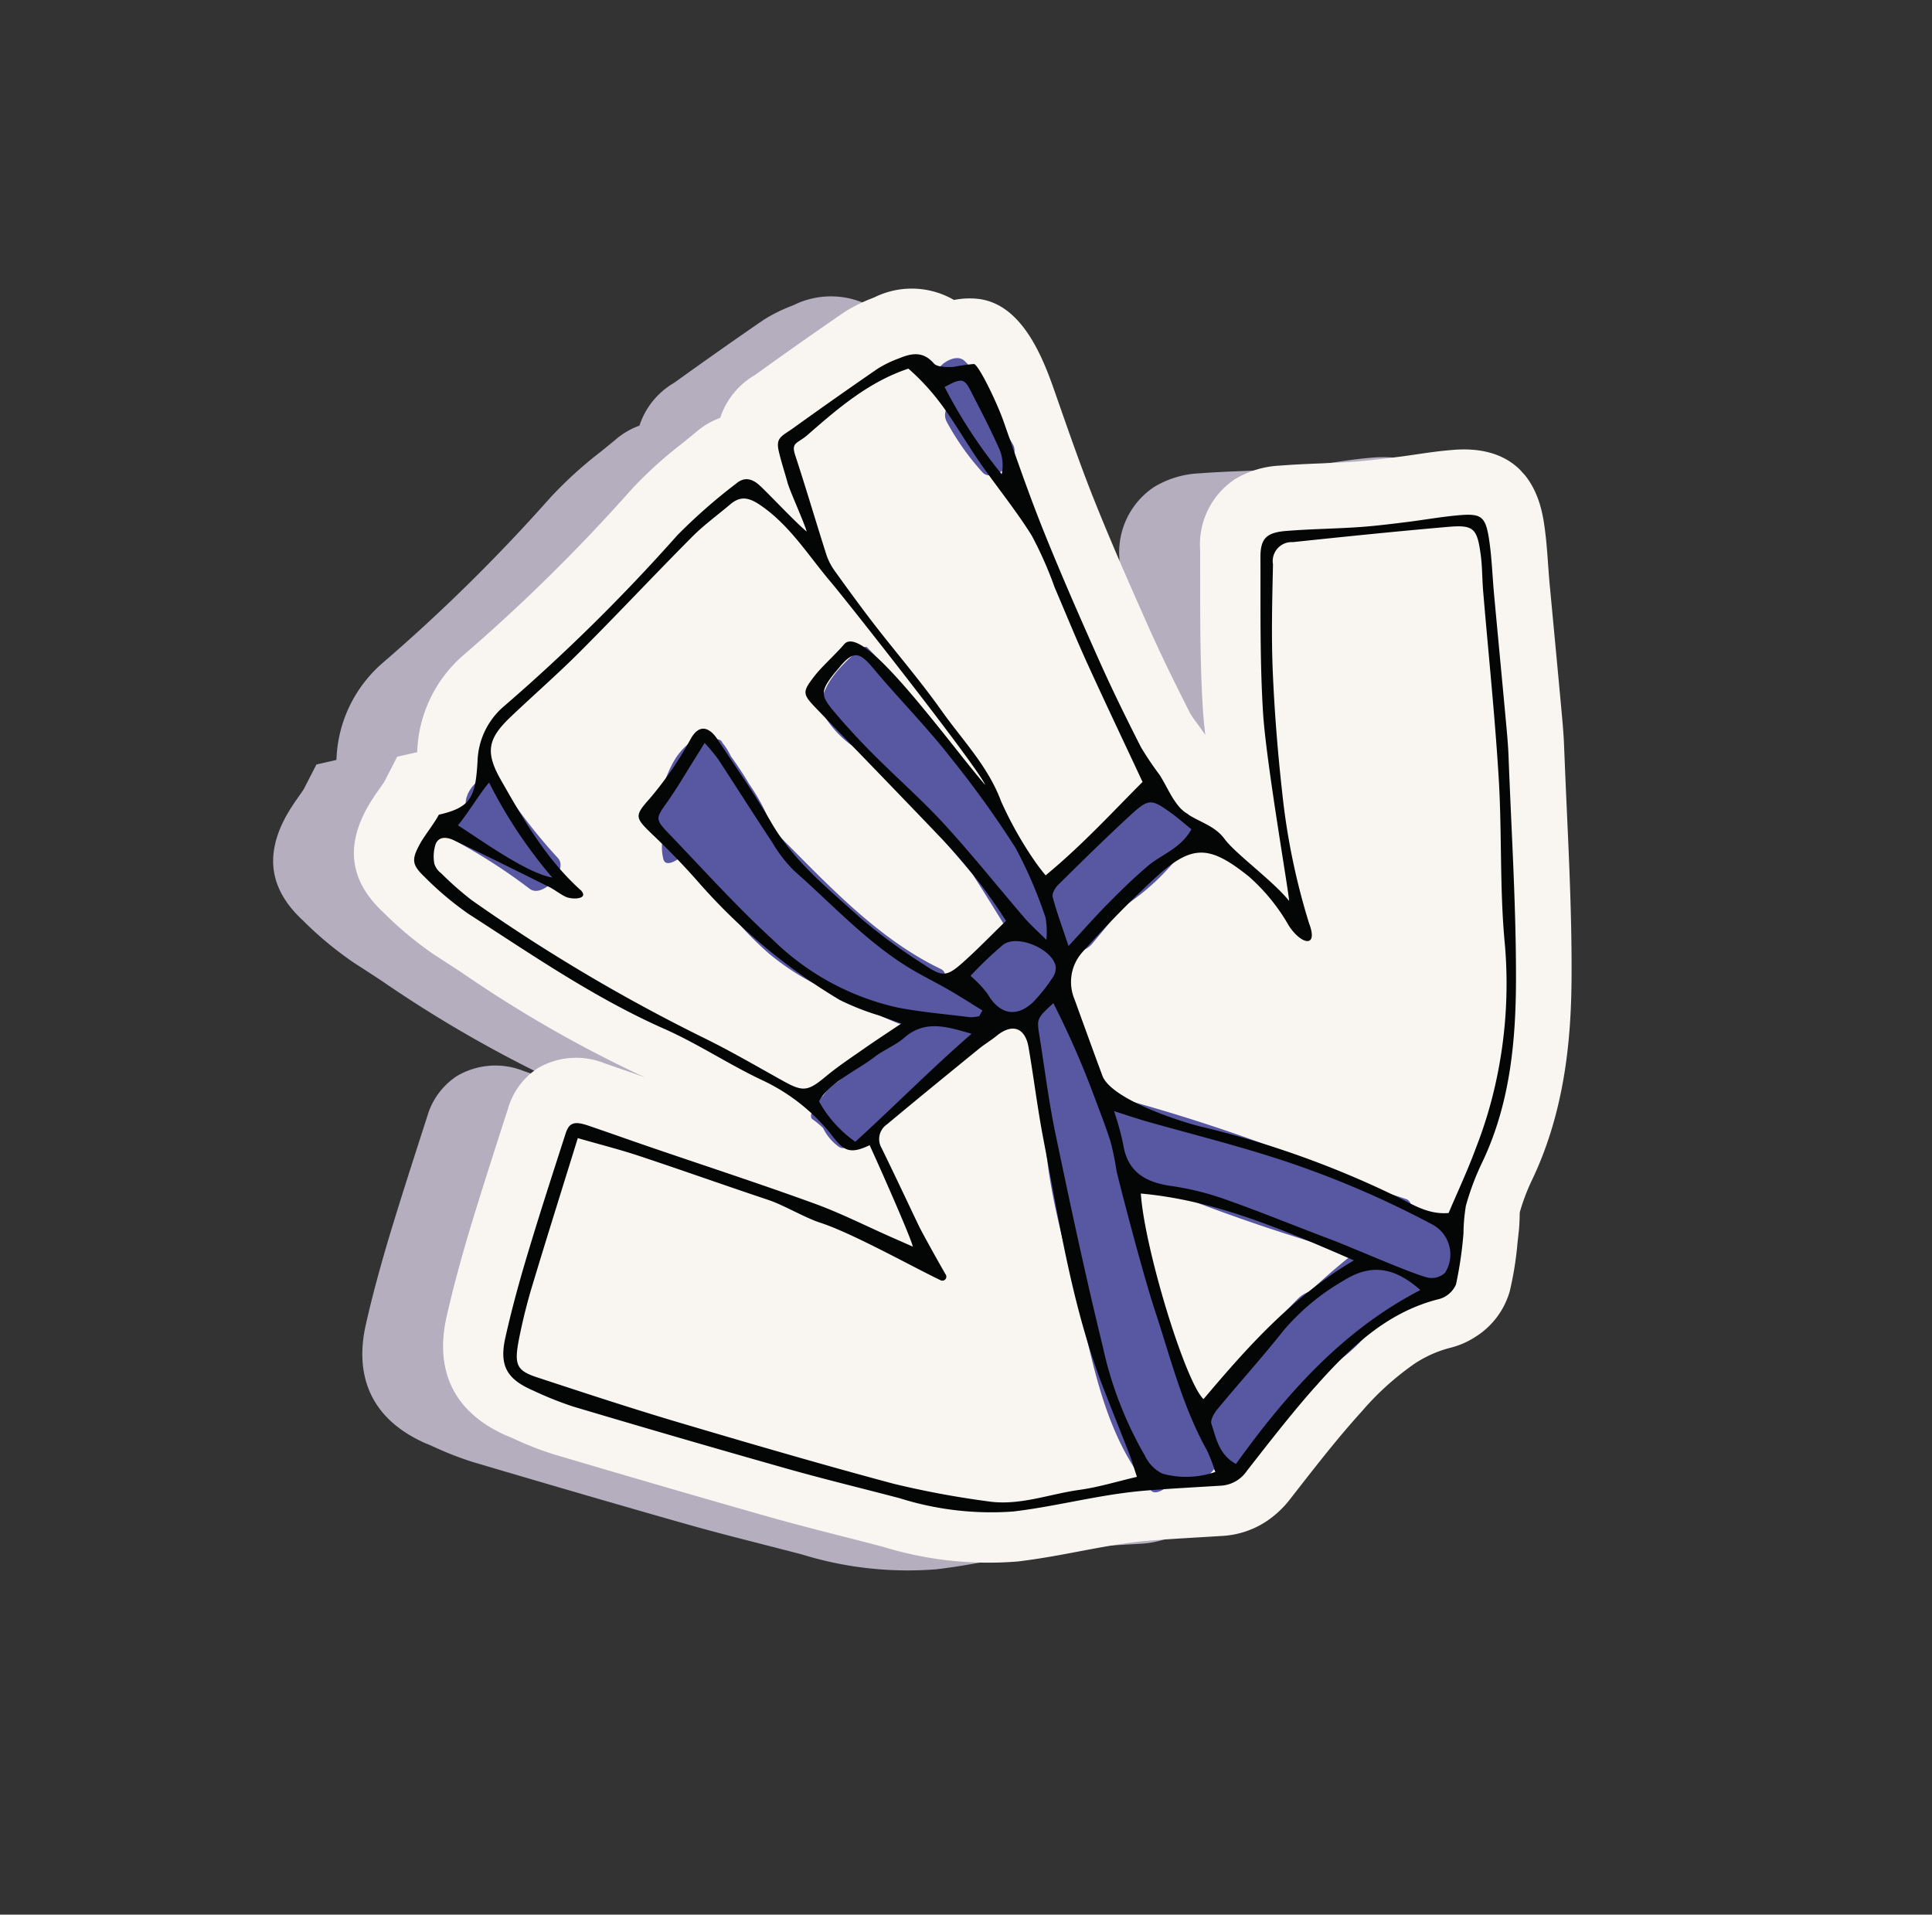 <svg xmlns="http://www.w3.org/2000/svg" xmlns:xlink="http://www.w3.org/1999/xlink" width="162.7" height="161.24" viewBox="0 0 162.7 161.24">
  <rect x="0" y="0" width="162.7" height="161.24" fill="#333333" stroke="none"/>
  <defs>
    <clipPath id="clip-path">
      <rect id="Rectangle_720" data-name="Rectangle 720" width="124.32" height="105.07" transform="matrix(0.971, -0.241, 0.241, 0.971, 0, 29.919)" fill="none"/>
    </clipPath>
  </defs>
  <g id="Judo" transform="translate(936.238 175.438) rotate(152)">
    <g id="Group_760" data-name="Group 760" transform="translate(637.331 419.115)" clip-path="url(#clip-path)">
      <path id="Path_1896" data-name="Path 1896" d="M772.271,472.31l-.413-.524a27.524,27.524,0,0,0-2.319-2.687c-5.131-5.04-9.41-9.2-13.47-13.1-1.58-1.515-3.2-2.992-4.769-4.421q-1.274-1.16-2.545-2.329a30.2,30.2,0,0,0-9.444-6.433c-1.715-.668-3.419-1.2-5.067-1.711-.869-.272-1.739-.543-2.6-.832-1.115-.375-2.093-.744-2.988-1.132-1.328-.573-2.641-1.176-3.957-1.778l-1.625-.742a7.5,7.5,0,0,0-3.748-.666,8.346,8.346,0,0,0-2.742.725l-.585.26c-2.808,1.253-5.46,2.436-8.177,3.413a23.64,23.64,0,0,1-5.883,1.479,9.966,9.966,0,0,1-3.3-.245,6.8,6.8,0,0,0-2.219-.17,6.687,6.687,0,0,0-4.384,2.03,28.014,28.014,0,0,0-2.493,3.294l-.495.725c-.254.362-.485.758-.71,1.156-.057.1-.11.2-.171.3a17.111,17.111,0,0,1-2.12,1.871c-5.524,4.055-8.915,9.6-11.254,13.987-2.155,4.034-4.126,8.185-6.032,12.2q-1.14,2.4-2.291,4.794c-.47.964-.881,1.947-1.246,2.815q-1.135,2.709-2.263,5.419l-1.921,4.609c-.193.46-.4.917-.6,1.375-.474,1.064-.963,2.166-1.379,3.385-1.4,4.1-.043,7.167,3.915,8.874,1.016.441,2.007.8,2.968,1.139.513.185,1.026.368,1.534.564l.211.081c1.153.443,2.243.861,3.275,1.324.808.362,1.6.743,2.4,1.125,1.034.5,2.069.99,3.118,1.448a8.055,8.055,0,0,0,3.877.766,6.6,6.6,0,0,0,5.392-3.9l1.216-2.294c1.643-3.089,3.343-6.285,4.846-9.59.261-.573.553-1.275.865-2.063.039.428.1.851.161,1.274a8.171,8.171,0,0,1,.106.915c-.058,3.158-.152,5.561-.3,7.8-.254,3.7-.546,7.679-.972,11.65-.32,3-.8,6.089-1.257,9.077l-.072.469c-.438,2.817-1.253,8.067,2.044,10.265a6.884,6.884,0,0,0,1.778.832,7.091,7.091,0,0,0,5.791,3.339l.193.019a13.4,13.4,0,0,0,2.546.078l.3-.031c2.76-.312,5.685-.679,8.687-1.086.132-.018.256-.03.367-.041a6.477,6.477,0,0,0,4.158-1.806,6.377,6.377,0,0,0,1.425.045,7.031,7.031,0,0,0,.869-.13c.524-.113,1.06-.216,1.6-.32a34.864,34.864,0,0,0,5.516-1.4,148.068,148.068,0,0,1,19.043-5.68,11.244,11.244,0,0,0,7.217-5.259c.026-.046.053-.088.08-.13l1.663.451,1.87-1.3c.2-.13.523-.284.828-.44a17.385,17.385,0,0,0,1.6-.9c3.146-2.069,4.1-4.787,2.917-8.3l-.05-.149a29.851,29.851,0,0,0-2.113-5.14q-.67-1.2-1.329-2.4a105.743,105.743,0,0,0-9.09-14.51c-.124-.16-.248-.321-.371-.487l.36.39c.687.742,1.372,1.486,2.065,2.222a6.385,6.385,0,0,0,5.194,2.293,6.055,6.055,0,0,0,3.767-1.8l.811-.786c2.263-2.2,4.6-4.465,6.876-6.76,2-2.029,3.693-3.85,5.169-5.57,2.153-2.511,3.926-6.5.156-11.238M733.532,467.3a.393.393,0,0,0-.064,0c.013,0,.022-.015.036-.016s.018.013.028.013m-.2.067a.424.424,0,0,0-.056.04.349.349,0,0,1,.056-.04" transform="translate(-639.972 -421.211)" fill="#b4aebe"/>
      <path id="Path_1897" data-name="Path 1897" d="M765.06,469.319l-.413-.524a27.507,27.507,0,0,0-2.319-2.687c-5.131-5.04-9.41-9.2-13.47-13.1-1.579-1.515-3.2-2.992-4.769-4.421q-1.274-1.159-2.545-2.328a30.2,30.2,0,0,0-9.444-6.433c-1.715-.668-3.419-1.2-5.067-1.711-.869-.272-1.739-.543-2.6-.832-1.115-.375-2.093-.744-2.988-1.132-1.328-.573-2.641-1.176-3.957-1.778l-1.625-.742a7.5,7.5,0,0,0-3.748-.666,8.365,8.365,0,0,0-2.743.724l-.585.261c-2.808,1.253-5.46,2.436-8.177,3.413a23.639,23.639,0,0,1-5.883,1.479,9.964,9.964,0,0,1-3.3-.245,6.8,6.8,0,0,0-2.219-.17,6.687,6.687,0,0,0-4.384,2.03,28.026,28.026,0,0,0-2.493,3.294l-.495.725c-.254.362-.485.758-.71,1.156-.057.1-.11.2-.171.3a17.124,17.124,0,0,1-2.12,1.871c-5.524,4.054-8.915,9.6-11.254,13.987-2.154,4.034-4.126,8.185-6.032,12.2q-1.14,2.4-2.291,4.793c-.47.964-.881,1.947-1.245,2.815q-1.136,2.709-2.264,5.419l-1.921,4.609c-.193.46-.4.917-.6,1.375-.474,1.064-.963,2.166-1.379,3.385-1.4,4.1-.043,7.167,3.915,8.874,1.016.441,2.007.8,2.968,1.139.513.185,1.026.368,1.534.564l.211.081c1.153.443,2.243.861,3.276,1.324.807.363,1.6.744,2.4,1.126,1.034.5,2.069.99,3.118,1.448a8.056,8.056,0,0,0,3.877.766,6.6,6.6,0,0,0,5.392-3.9l1.216-2.294c1.643-3.089,3.343-6.285,4.846-9.59.261-.573.553-1.275.865-2.063.038.428.1.851.161,1.274a8.153,8.153,0,0,1,.106.915c-.058,3.158-.152,5.561-.3,7.8-.255,3.7-.547,7.679-.973,11.65-.319,3-.8,6.089-1.257,9.077l-.072.469c-.438,2.817-1.253,8.067,2.044,10.265a6.885,6.885,0,0,0,1.778.833,7.091,7.091,0,0,0,5.792,3.339l.193.019a13.405,13.405,0,0,0,2.546.078l.3-.031c2.76-.312,5.685-.679,8.687-1.086.132-.017.256-.03.367-.041a6.477,6.477,0,0,0,4.158-1.806,6.377,6.377,0,0,0,1.425.045,7.055,7.055,0,0,0,.869-.13c.524-.113,1.06-.216,1.6-.32a34.863,34.863,0,0,0,5.516-1.4,148.089,148.089,0,0,1,19.043-5.68,11.244,11.244,0,0,0,7.217-5.259c.026-.046.053-.088.08-.13l1.663.451,1.87-1.3c.2-.13.523-.284.828-.44a17.424,17.424,0,0,0,1.6-.9c3.146-2.069,4.1-4.787,2.917-8.3l-.05-.149a29.846,29.846,0,0,0-2.113-5.14q-.67-1.2-1.329-2.4a105.746,105.746,0,0,0-9.09-14.51c-.124-.16-.248-.321-.371-.487l.36.39c.687.742,1.372,1.485,2.065,2.222a6.386,6.386,0,0,0,5.195,2.293,6.055,6.055,0,0,0,3.767-1.8l.811-.786c2.263-2.2,4.6-4.465,6.876-6.76,2-2.029,3.693-3.85,5.169-5.57,2.153-2.511,3.926-6.5.156-11.238m-38.739-5.009a.379.379,0,0,0-.063,0c.012,0,.021-.015.035-.016s.017.013.028.013m-.2.067a.428.428,0,0,0-.056.04.347.347,0,0,1,.056-.04" transform="translate(-639.073 -420.838)" fill="#f9f6f2"/>
      <path id="Path_1898" data-name="Path 1898" d="M733.959,478.368c-.146-.282-.49-.339-.857-.31a2.622,2.622,0,0,0-.884.077,2.874,2.874,0,0,0-.308.032c-.418-.556-2.111.052-2.865.68a3.91,3.91,0,0,0-.606.249,3.571,3.571,0,0,0-.864.081,4.441,4.441,0,0,0-1.155.443c-.448.081-.89.187-1.335.285-.053,0-.123,0-.153,0a3.9,3.9,0,0,0-.613.158c-1.036.253-2.056.563-3.064.912-.435.068-.871.119-1.305.193a3.936,3.936,0,0,0-1.911.765,4.36,4.36,0,0,0-.311-.7.845.845,0,0,0-.55-.417,1.869,1.869,0,0,0-.437-.06,2.109,2.109,0,0,0-1.689-.011c-.06.023-.109.063-.167.088a.768.768,0,0,0-.366-.256.986.986,0,0,0,.232-.309c.9-2.363,1.675-4.763,2.391-7.18,2.717-4.6,3.72-10.053,5.035-15.167,1.453-5.653,3.486-11.538,2.184-17.411-.127-.573-1.167-.44-1.7-.3a3.45,3.45,0,0,0-3.827-.613,5.037,5.037,0,0,0-.084-.548c-.213-.814-1.487-.79-2.073-.566-1,.38-1.984.783-2.972,1.186a23.745,23.745,0,0,0-3.2,1.363l-.328.142a2.668,2.668,0,0,0-1.393.527,2.233,2.233,0,0,0-1.981.853.205.205,0,0,0-.024,0c-.073,0-.139.028-.211.038a14.835,14.835,0,0,0-5.051,1.222c-.881.079-1.766.118-2.657.113a2.322,2.322,0,0,0-2.7,1.126c-.1-.129-.2-.257-.3-.384-.474-.6-1.766-.129-2.263.106a3.928,3.928,0,0,0-2.195,2.308c-.306,1.1,1.045,2.432,1.653,3.306.235.339.492.664.733,1a.6.6,0,0,0,.116.734c.554.59,1.137,1.154,1.7,1.74.53.692,1.085,1.364,1.634,2.041a147.565,147.565,0,0,0,13.833,14.9,1.253,1.253,0,0,0,.914.263,33.067,33.067,0,0,0-.577,9.9v0h0c.007.079.007.157.016.236a.488.488,0,0,0,.32.414c-.032.051-.039.11-.07.161l-.126.048c-.025.009-.05.01-.073.018-.039.015-.076.038-.114.053s-.1.043-.144.067a2.666,2.666,0,0,0-.479.278c-.075.052-.137.115-.207.172a1.191,1.191,0,0,0-.134.113l-.005,0c-.041.04-.1.074-.134.116a2.087,2.087,0,0,0-.517,1.027,2.032,2.032,0,0,0-.951-.023,1.823,1.823,0,0,0-1.691-.154q-1.931.79-3.864,1.584a2.2,2.2,0,0,0-.536,0,19.636,19.636,0,0,0-5.537,1.523,3.07,3.07,0,0,0-.751.47,2.311,2.311,0,0,0-.437.095c-.6.215-1.61,1.02-1.225,1.8.036.074.073.15.11.224.009.046-.011.091.005.137a.92.92,0,0,0,.186.252c.105.214.211.425.316.638.012.044.042.076.058.118.077.154.152.307.228.462.018.037.048.055.069.09a1.62,1.62,0,0,0,.106.14,1.357,1.357,0,0,0,.273.283.945.945,0,0,0-.03.393,1.36,1.36,0,0,0,1.661.9,35.949,35.949,0,0,0,5.99-1.595,22.633,22.633,0,0,0,2.73-.573,2.374,2.374,0,0,0,1.453-.3c.147-.09.3-.157.447-.239a52.7,52.7,0,0,0,.66,9.861,101.141,101.141,0,0,0,3.115,14.64c.108.366,1.2.052,1.377.008,1.641-.411,4.331-1.3,4.529-3.311a8.757,8.757,0,0,0-.888-3.385q-.747-2.2-1.408-4.434c-.967-3.263-1.777-6.569-2.467-9.9-.144-1.724-.258-3.45-.365-5.17-.01-.139-.262-.168-.611-.134-.036-.221-.074-.444-.109-.667a3.183,3.183,0,0,0,3.03.273,4.409,4.409,0,0,0,1.132-.6l.039-.009a2.363,2.363,0,0,0,1.5-1.02,5.232,5.232,0,0,0,.247-.706.589.589,0,0,0,.132.367c.35.427.667.881,1.012,1.31a.6.6,0,0,0,.082.553c3.638,4.92,5.2,11.215,6.99,17.027a16.855,16.855,0,0,0-.037,4.322c.04.937.138,1.872.261,2.8a5.407,5.407,0,0,0,.083,1.24c0,.017.016.026.022.041-.059.325.158.52.472.609.424,1.359,2.651.661,3.511.191,1.7-.924,3.142-2.733,4.548-4.043.155-.144.395-.514.278-.752-.152-.309-.28-.627-.424-.938a4.211,4.211,0,0,0,.6-1.348c.122-.516-.464-.651-1.175-.56a45.976,45.976,0,0,0-1.345-4.449c0-.04.02-.079.01-.12-.031-.128-.074-.249-.107-.376a28.056,28.056,0,0,0-1.5-5.683,21.5,21.5,0,0,0-2.741-4.8,20.555,20.555,0,0,0-2.069-2.855c-.656-.913-1.336-1.81-2.068-2.674a.714.714,0,0,0-.265-.157c.039,0,.085,0,.119-.005a23.5,23.5,0,0,0,5.59-1.421l1.271-.33c.11-.009.22-.026.329-.033a3.594,3.594,0,0,0,1.311-.382c.039-.017.076-.039.116-.057a3.8,3.8,0,0,0,1.1-.465c.189-.124.793-.538.616-.864a7.724,7.724,0,0,1-.436-1.064,4.209,4.209,0,0,0-.454-2.066m-17.283-26.687q-.469,2.664-.936,5.33c-.441,1.584-.842,3.178-1.187,4.783a.86.86,0,0,0-.144.221q-.382,1.211-.746,2.425a.608.608,0,0,0-.14-.278,1.082,1.082,0,0,0,.007-.137,1.165,1.165,0,0,0-.739-.875,1.044,1.044,0,0,0-.354-.09l-2.126-2.1q-4.348-5.036-9.11-9.682c-.332-.421-.665-.842-1.014-1.252a1.73,1.73,0,0,0,.305-.017c1.411-.268,2.806-.6,4.185-.972a2.564,2.564,0,0,0,1.208-.081,54.081,54.081,0,0,0,7.557-2.981,3.075,3.075,0,0,0,1.518-.736c.872-.453,1.737-.924,2.583-1.423q-.355,3.942-.868,7.863" transform="translate(-644.064 -421.513)" fill="#5857a2"/>
      <path id="Path_1899" data-name="Path 1899" d="M695.031,534.188c-.636.163-1.548.7-1.523,1.478l.067,2.191a1.647,1.647,0,0,0-.156.415,11.442,11.442,0,0,0,.379,5.515c.234.732,1.247.772,1.844.62.637-.163,1.547-.7,1.523-1.477q-.032-1.01-.061-2.019a1.237,1.237,0,0,0,.431-.878,21.59,21.59,0,0,0-.661-5.225c-.187-.741-1.284-.763-1.844-.62" transform="translate(-644.299 -433.448)" fill="#5857a2"/>
      <path id="Path_1900" data-name="Path 1900" d="M757.94,526.589a48.424,48.424,0,0,1-3.754-6.689c-.328-.708-1.4-.6-2-.371s-1.515.777-1.312,1.556a45.791,45.791,0,0,1,1.352,8.089c.058.78.937.908,1.582.772a2.8,2.8,0,0,0,1.243-.554c.222-.191.559-.5.552-.827.109-.007.256-.018.292-.016.882.02,2.785-.863,2.047-1.961m-2.9,2.11c.016-.01.037-.02.053-.031l-.007,0c-.144.1-.116.076-.046.026" transform="translate(-651.478 -431.608)" fill="#5857a2"/>
      <path id="Path_1901" data-name="Path 1901" d="M740.364,509.677a39.786,39.786,0,0,1,.943,9.563c.969-.362,3.074-1.6,4.012-1.946-1.088-1.9-3.177-6.232-4.955-7.617M691,521.9a3.609,3.609,0,0,0-.81,1.854c-.151,2.2-.14,3.426-.177,5.627-.018,1.171.222,1.265,1.787,1.262a42.062,42.062,0,0,0-.8-8.743m22.156-36.064a9.633,9.633,0,0,1-.559-2.02c-.065-2-1.2-2.946-3.1-2.4a14.033,14.033,0,0,0-2.378,1.039,1.41,1.41,0,0,0-.664.687c-.479,1.417,1.55,3.958,3.049,3.712a31.83,31.83,0,0,0,3.649-1.023m2.21-4.345c1.485,1.41,2.834,2.911,5.173,2.364.966-.226,2.015-.085,3-.259,1.616-.292,4.427-.11,5.842-1.1a10.128,10.128,0,0,0-1.1-4.439c-4.155,1.051-8.54,2.427-12.913,3.431M690.933,488c.332.782.565,1.4.858,2,.918,1.859,1.093,1.986,3.123,1.456,2.725-.712,5.429-1.516,8.127-2.322.343-.1.817-.4.884-.681.3-1.271.472-2.572.763-4.277-1.79.624-3.2,1.155-4.632,1.6-1.474.457-2.959.9-4.465,1.221-1.476.316-3.086-.012-4.657,1m1.193-43.311c1.053,2.827,2.707,3.931,5.34,3.735a19.181,19.181,0,0,0,6.461-1.345c2.635-1.154,5.346-2.133,8.006-3.229.4-.165.959-.514,1.018-.85.215-1.269.662-2.6-.239-3.952-6.52,3.213-13.187,5.719-20.586,5.641m13.962,40.826a7.168,7.168,0,0,0-.813,1.66,37.283,37.283,0,0,0-.531,6.4,85.277,85.277,0,0,0,1.272,9.35c.567,3.226,1.528,6.38,2.2,9.586.373,1.788.76,2.151,2.427,1.473.311-.128.628-.242.933-.383,1.388-.643,1.633-1,1.321-2.5-.342-1.64-.77-3.267-1.254-4.874-.814-2.693-1.824-5.335-2.53-8.056-.873-3.37-1.512-6.8-2.275-10.2-.151-.677-.4-1.331-.747-2.454M691,445.255a1.641,1.641,0,0,0-1.392-.261,2.864,2.864,0,0,0-1.032,3.989,80.427,80.427,0,0,0,8.821,10.949c2.694,2.8,5.594,5.405,8.4,8.1.606.585,1.184,1.2,2.034,2.068a23.68,23.68,0,0,1,.615-2.777c.816-2.3-.151-3.786-1.978-5.1a23.717,23.717,0,0,1-3.558-3.233c-2.131-2.322-4.138-4.759-6.229-7.12-1.057-1.2-4.8-5.943-5.678-6.617m4.892,4.267c4.126,5.173,7.935,9.952,13.2,13.392,1.888-4.191,4.137-15.727,3.469-17.764-5.231,2.087-10.5,4.08-16.667,4.372M714.1,482.488c-.154.1-.31.2-.464.3.56.956,1.1,1.921,1.688,2.86.6.966,1.268,1.889,1.865,2.856,2.312,3.754,3.377,8.02,4.917,12.091a11.571,11.571,0,0,1,.511,2.961c.271,2.8.482,5.606.74,8.407a15.82,15.82,0,0,0,.359,1.7c.534-.313.913-.538,1.3-.758,1.277-.729,2.528-1.513,3.841-2.171,1.435-.721,1.562-.774,1.137-2.276-1.148-4.06-2.167-8.168-3.574-12.14a21.744,21.744,0,0,0-6.572-9.943c-1.6-1.295-3.339-2.413-5.026-3.6a3.055,3.055,0,0,0-.72-.281m.465-43.227a14.592,14.592,0,0,0-.235,1.942c.082,4.194-.931,8.229-1.636,12.321-.659,3.817-2.613,11.8-2.692,12.041a20.71,20.71,0,0,0-.719,2.462c-.251,1.368-.4,2.751-.587,4.129a74.718,74.718,0,0,0-.625,8.367c1.847-.49,1.851-.488,2.338-1.912.91-2.662,1.923-5.292,2.7-7.991,1.7-5.852,3.374-11.712,4.872-17.619a31.692,31.692,0,0,0,1.173-9.752,3.188,3.188,0,0,0-.587-2.018,7.5,7.5,0,0,0-4.006-1.97m-20.8,94.171c3.453.584,6.781-.16,10.118-.942,1.12-.26,1.526.131,1.727-1.032.5-2.9,1.1-5.787,1.624-8.687a5.287,5.287,0,0,0-.01-1.6c-.242-1.795-.5-3.589-.8-5.373-.523-3.04-1.207-6.058-1.6-9.114-.385-3.011-1.263-5.966-.843-9.092a31.389,31.389,0,0,0-.1-5.426,17.107,17.107,0,0,0-.285-1.837c-3.91.8-7.413,2.045-10.9,3.115-.2,3.88-.362,7.5-.584,11.108-.141,2.272-.378,4.539-.567,6.809a32.139,32.139,0,0,0-.348,4.794c.175,2.513.675,5,.972,7.507.411,3.5.222,6.13,1.6,9.772m10.743-33.981c-.1,1.947,3.075,19.435,3.465,21.194.629,2.865.793,5.843,2.218,8.526.534,1,1.089,1.45,2.182,1.211,1.376-.3,2.784-.493,4.123-.909,4.3-1.328,8.553-2.781,12.851-4.1,2.554-.784,5.163-1.389,7.739-2.106s3.315-1.594,3.24-4.3c-.109-3.866-.24-7.743-1.6-11.424-.212-.943,1.055-.307,1.411.178.316.431.522.939.834,1.376,1.713,2.4,3.432,4.8,5.185,7.172.356.487.919.988,1.531.524a3.349,3.349,0,0,0,.9-1.436,1.6,1.6,0,0,0-.133-.981,26.82,26.82,0,0,0-1.2-3.193A146.307,146.307,0,0,0,735.318,491.6c-1.445-2.016-2.75-4.13-4.1-6.212-1.027-1.584-1.424-1.71-3.318-1.318-1.308.272-2.646.4-3.975.563-1.1.135-2.21.234-3.739.39.629.7.966,1.066,1.295,1.44a21.453,21.453,0,0,1,2.345,2.739,49.732,49.732,0,0,1,5.89,14.5c.416,1.754.924,3.492,1.492,5.2.657,1.99.628,2.114-1.244,2.808a29.5,29.5,0,0,0-5.408,2.827c-1.455.912-1.855-.279-1.931-1.046-.272-2.8-.614-5.6-.721-8.416-.146-3.782-1.634-7.181-2.873-10.639a47.314,47.314,0,0,0-2.892-5.979c-.841-1.593-1.195-1.748-2.9-1.339-1.614.389-3.2.909-4.9,1.4a45.334,45.334,0,0,0,1.531,8.638c1.376,4.908,2.8,9.8,4.194,14.707.449,1.587.376,1.734-1.165,2.432-.917.416-2.554.818-3.485,1.2-2.265.785-3.745-10.885-4.9-16.046M720.588,442c-.144.832-.268,1.408-.339,1.99-.246,2.06-.455,4.123-.71,6.182-.885,7.106-3.249,13.827-5.342,20.618-.769,2.5-1.712,4.944-2.532,7.426-.537,1.628.261,2.461,1.942,2.121.586-.118,1.189-.14,1.775-.256,3.29-.65,6.577-1.3,9.857-1.989a1.493,1.493,0,0,0,1.334-1.522c.077-2.412.2-4.824.306-7.233.024-.561-.013-3.2-.073-4.751a.334.334,0,0,1,.6-.213c1.615,2.188,4.717,7.019,6.693,9.058.924.955,2.028,2.77,2.946,3.733,2.632,2.768,5.208,5.591,7.845,8.356,1.178,1.239,2.447,2.386,3.88,3.773,3.164-3.144,6.179-6.107,9.148-9.1,1-1,1.956-2.054,2.862-3.143,1.646-1.977,1.843-2.506.5-3.909-2.877-3-5.75-6-8.711-8.915-4.5-4.423-9.015-8.828-13.626-13.127a76.2,76.2,0,0,0-6.279-5.006c-2.151-1.612-4.852-1.893-7.3-2.792-1.488-.546-3.066-.846-4.776-1.3M701.73,465.289a79.82,79.82,0,0,1-11.357-12.478c-.956-1.233-1.668-2.774-3.39-3.515-1.56,1.262-3.165,2.462-4.654,3.8a36.548,36.548,0,0,0-3.967,3.982,38.679,38.679,0,0,0-6.14,9.859c-1.783,4.338-4.194,8.41-6.145,12.681-2.2,4.82-4.185,9.738-6.274,14.607-.4.925-.891,1.812-1.237,2.755-.787,2.136-.655,2.518,1.4,3.387,4,1.7,8.031,3.341,12.067,4.969a1.6,1.6,0,0,0,2.359-.861c1.473-2.632,2.963-5.263,4.264-7.982,1.474-3.083,2.835-6.227,4.095-9.406a57.1,57.1,0,0,0,3.15-10.725c.279-2.25,1.431-1.3,1.6.611a16.233,16.233,0,0,0,1.022,5.226c1.751,4.071,3.025,4.7,7.38,3.524,2.713-.733,5.4-1.591,8.035-2.568a3.766,3.766,0,0,0,2.407-3.158c.32-2.261.642-4.52.951-6.782.3-2.213-4.344-6.9-5.561-7.92m26.414,2.69c-.193.558-.645,6.607-.8,9.244,1.847.076,2.126.641,2.381,2.013a16.224,16.224,0,0,0,2.954,6.957c1.9,2.52,3.4,5.335,5.344,7.811,3.962,5.05,6.892,10.714,10,16.271a26.443,26.443,0,0,1,1.8,4.472c.493,1.462.283,1.844-.98,2.675-.6.4-1.893.959-2.534,1.408-2.692-.731-3.422-.136-5,2.461a6.325,6.325,0,0,1-4.1,3.019,153.855,153.855,0,0,0-19.667,5.865,46.929,46.929,0,0,1-6.454,1.524c-.853.183-1.362-.251-1.653-1.084-.353-1-1.19-4.115-1.669-5.278-.166.675-.354,3.686-.505,4.365-.208.914-.36,1.847-.607,2.752-.309,1.118-.816.952-2.018,1.114q-4.286.582-8.59,1.074a9.463,9.463,0,0,1-2.005-.076c-1.124-.109-2.064-.395-2.378-1.748-.1-.427-.8-.776-1.295-1.032a16.734,16.734,0,0,1-1.664-.6c-.315-.209-.2-3.7.069-5.461.5-3.251,1.011-6.5,1.36-9.772.419-3.937.717-7.888.987-11.838.183-2.672.265-5.353.315-8.033a27.6,27.6,0,0,0-.292-2.792c-.053-.647-.024-1.3-.052-1.951a7.02,7.02,0,0,0-.131-1.167c-.356-1.562-1.865-2.492-2.114-4.212-.222-1.539-1.962-5.057-2.348-7.159-.347.708-3.788,11.26-5.511,15.041-1.8,3.959-3.908,7.778-5.937,11.629-.751,1.428-1.433,1.625-3,.94-1.846-.8-3.635-1.728-5.473-2.552-1.222-.549-2.478-1.027-3.728-1.507-1.437-.554-2.912-1.017-4.325-1.628-1.612-.7-1.815-1.108-1.233-2.819.521-1.52,1.244-2.969,1.865-4.456,1.4-3.34,2.786-6.687,4.187-10.026.362-.864.726-1.732,1.136-2.575,2.721-5.62,5.3-11.318,8.235-16.822,2.5-4.68,5.429-9.116,9.829-12.346a21.94,21.94,0,0,0,2.862-2.536,15.075,15.075,0,0,0,1.268-1.953,32.88,32.88,0,0,1,2.582-3.508,2.182,2.182,0,0,1,1.813-.418c4.195,1.053,8.152.019,12.021-1.375,3.087-1.109,6.087-2.466,9.089-3.8a2.836,2.836,0,0,1,2.5-.075c1.886.856,3.761,1.735,5.663,2.556,1.1.476,2.231.9,3.368,1.279,2.48.832,5.015,1.515,7.447,2.462a25.614,25.614,0,0,1,7.909,5.471c2.413,2.231,4.876,4.412,7.247,6.687q6.758,6.482,13.425,13.055a29.815,29.815,0,0,1,2.337,2.771c1.5,1.88,1.536,3.189-.039,5.025s-3.237,3.6-4.937,5.316c-2.5,2.527-5.059,5-7.61,7.474-.7.68-1.152.594-2.017-.329-1.24-1.32-2.461-2.662-3.7-3.986-3.345-3.576-6.744-7.1-10.022-10.739-1.612-1.79-3-3.781-4.5-5.678-.28-.356-.561-.71-1.1-1.4" transform="translate(-639.781 -421.438)" fill="#040505"/>
    </g>
  </g>
</svg>
